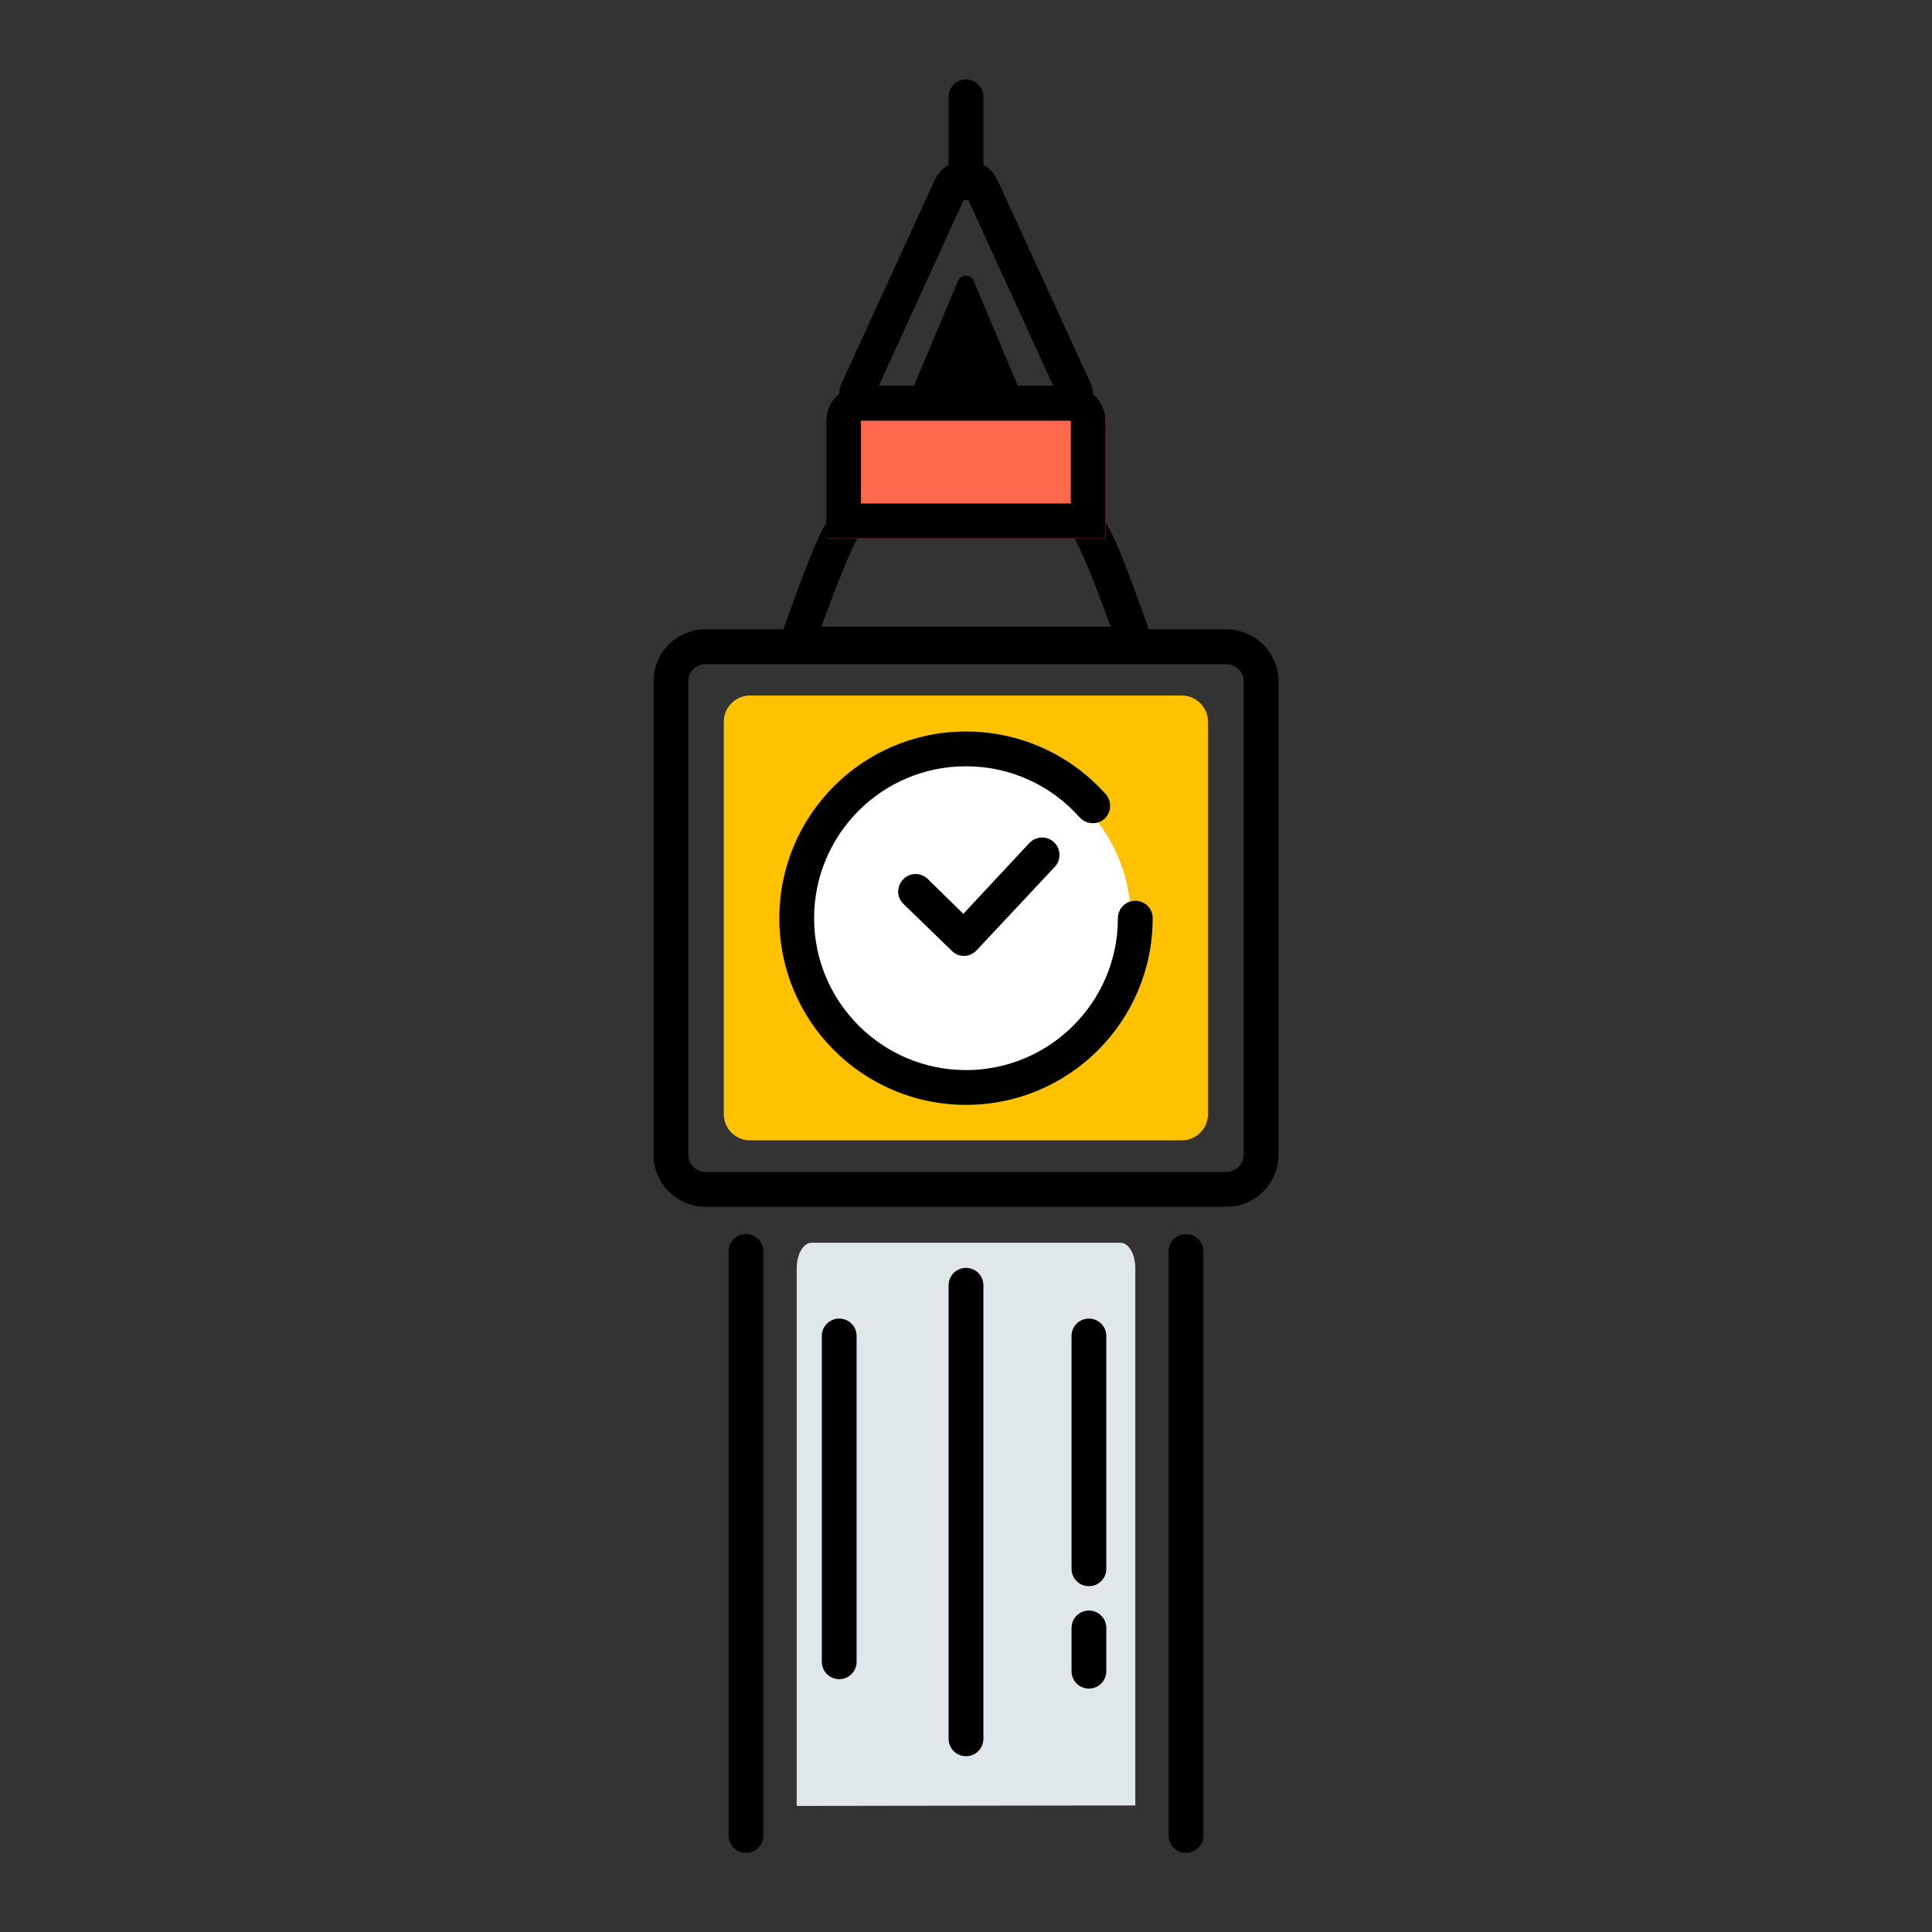 <?xml version="1.0" encoding="UTF-8"?>
<!-- Generator: Adobe Illustrator 28.1.0, SVG Export Plug-In . SVG Version: 6.00 Build 0)  -->
<svg xmlns="http://www.w3.org/2000/svg" xmlns:xlink="http://www.w3.org/1999/xlink" version="1.1" id="Capa_1" x="0px" y="0px" viewBox="0 0 800 800" style="enable-background:new 0 0 800 800;" xml:space="preserve">
<rect x="0" y="0" width="800" height="800" fill="#333333" stroke="none"/>
<style type="text/css">
	.st0{fill:#FFC200;}
	.st1{fill:#FF684C;}
	.st2{fill:#FFFFFF;}
	.st3{fill:#E0E7EA;}
</style>
<path d="M292.2,275c-4,0-7.2,3.2-7.2,7.2v195.9c0,4,3.2,7.2,7.2,7.2h215.6c4,0,7.2-3.2,7.2-7.2V282.2c0-4-3.2-7.2-7.2-7.2H292.2z   M292.2,260.6h215.6c11.9,0,21.6,9.6,21.6,21.6v195.9c0,11.9-9.6,21.6-21.6,21.6H292.2c-11.9,0-21.6-9.6-21.6-21.6V282.2  C270.6,270.2,280.2,260.6,292.2,260.6z"></path>
<path class="st0" d="M310.5,288h178.9c5.9,0,10.8,4.9,10.8,10.8v162.6c0,5.9-4.9,10.8-10.8,10.8H310.5c-5.9,0-10.8-4.9-10.8-10.8  V298.8C299.7,292.9,304.6,288,310.5,288L310.5,288z"></path>
<path d="M340.1,259.5h119.8c-4.4-12-8-21.5-10.9-28.1c-1.6-3.7-3-6.6-4-8.4h-90c-1.1,1.8-2.3,4.7-4,8.4  C348.2,238,344.5,247.4,340.1,259.5z M323.1,264.2c15.8-44.5,20.6-55.6,28.8-55.6h96.4c8.1,0,12.9,11.1,28.7,55.6l3.4,9.6H319.7  L323.1,264.2z"></path>
<path class="st1" d="M356.5,159.8h86.9c7.9,0,14.4,6.5,14.4,14.4v48.7H342.1v-48.7C342.1,166.2,348.6,159.8,356.5,159.8z"></path>
<path d="M356.5,208.5h86.9v-34.3h-86.9V208.5z M356.5,159.8h86.9c7.9,0,14.4,6.5,14.4,14.4v48.7H342.1v-48.7  C342.1,166.2,348.6,159.8,356.5,159.8L356.5,159.8z"></path>
<path d="M400,80.7l-36.1,79h72.2L400,80.7z M451.6,158.7c2.5,5.4,0.1,11.8-5.3,14.3c-1.4,0.6-3,1-4.5,1h-83.5  c-5.9,0-10.8-4.9-10.8-10.8c0-1.5,0.4-3.1,1-4.5l38.5-84c3.3-7.2,11.9-10.4,19-7.1c3.1,1.4,5.7,4,7.1,7.1L451.6,158.7L451.6,158.7z"></path>
<path d="M403.2,116.3l20.7,49.3c0.4,0.9-0.1,2-1,2.3c-0.2,0.1-0.4,0.2-0.7,0.2h-44.6c-1,0-1.8-0.8-1.8-1.8c0-0.3,0.1-0.4,0.2-0.7  l20.7-49.3c0.8-1.8,2.9-2.7,4.7-1.9C402.2,114.7,402.9,115.5,403.2,116.3L403.2,116.3z M392.8,40.1c0-4,3.2-7.2,7.2-7.2  c4,0,7.2,3.2,7.2,7.2v35.6c0,4-3.2,7.2-7.2,7.2s-7.2-3.2-7.2-7.2V40.1z"></path>
<path class="st2" d="M333.5,381.1c0,37.2,30.2,67.4,67.4,67.4s67.4-30.2,67.4-67.4s-30.2-67.4-67.4-67.4S333.5,343.9,333.5,381.1z"></path>
<path d="M457.9,328.9c2.6,3,2.3,7.5-0.6,10.2c-3,2.6-7.5,2.3-10.2-0.6c-11.9-13.4-28.8-21.2-47.1-21.2c-34.8,0-62.9,28.2-62.9,62.9  c0,34.7,28.2,62.9,62.9,62.9s62.9-28.2,62.9-62.9c0-4,3.2-7.2,7.2-7.2s7.2,3.2,7.2,7.2c0,42.7-34.6,77.3-77.3,77.3  s-77.3-34.6-77.3-77.3s34.6-77.3,77.3-77.3C422.4,302.9,443.3,312.5,457.9,328.9L457.9,328.9z"></path>
<path d="M426.2,349.1c2.7-2.9,7.3-3.1,10.2-0.4s3.1,7.3,0.4,10.2l-32.4,34.6c-2.8,3-7.4,3.1-10.2,0.3l-20.1-19.5  c-2.9-2.8-2.9-7.3-0.1-10.2c2.8-2.9,7.3-2.9,10.2-0.1l14.7,14.4L426.2,349.1L426.2,349.1z M301.7,518.2c0-4,3.2-7.2,7.2-7.2  s7.2,3.2,7.2,7.2V760c0,4-3.2,7.2-7.2,7.2s-7.2-3.2-7.2-7.2V518.2z M483.9,518.2c0-4,3.2-7.2,7.2-7.2c4,0,7.2,3.2,7.2,7.2V760  c0,4-3.2,7.2-7.2,7.2c-4,0-7.2-3.2-7.2-7.2V518.2z"></path>
<path class="st3" d="M329.9,747.8V525.1c0-5.8,2.8-10.5,6.1-10.5H464c3.4,0,6.1,4.7,6.1,10.5v222.5"></path>
<path d="M340.3,553.2c0-4,3.2-7.2,7.2-7.2s7.2,3.2,7.2,7.2v134.9c0,4-3.2,7.2-7.2,7.2s-7.2-3.2-7.2-7.2V553.2z M392.8,532.2  c0-4,3.2-7.2,7.2-7.2c4,0,7.2,3.2,7.2,7.2V720c0,4-3.2,7.2-7.2,7.2s-7.2-3.2-7.2-7.2V532.2z M443.7,553.2c0-4,3.2-7.2,7.2-7.2  c4,0,7.2,3.2,7.2,7.2v96.4c0,4-3.2,7.2-7.2,7.2c-4,0-7.2-3.2-7.2-7.2V553.2z M443.7,674.1c0-4,3.2-7.2,7.2-7.2c4,0,7.2,3.2,7.2,7.2  V692c0,4-3.2,7.2-7.2,7.2c-4,0-7.2-3.2-7.2-7.2V674.1z"></path>
</svg>
